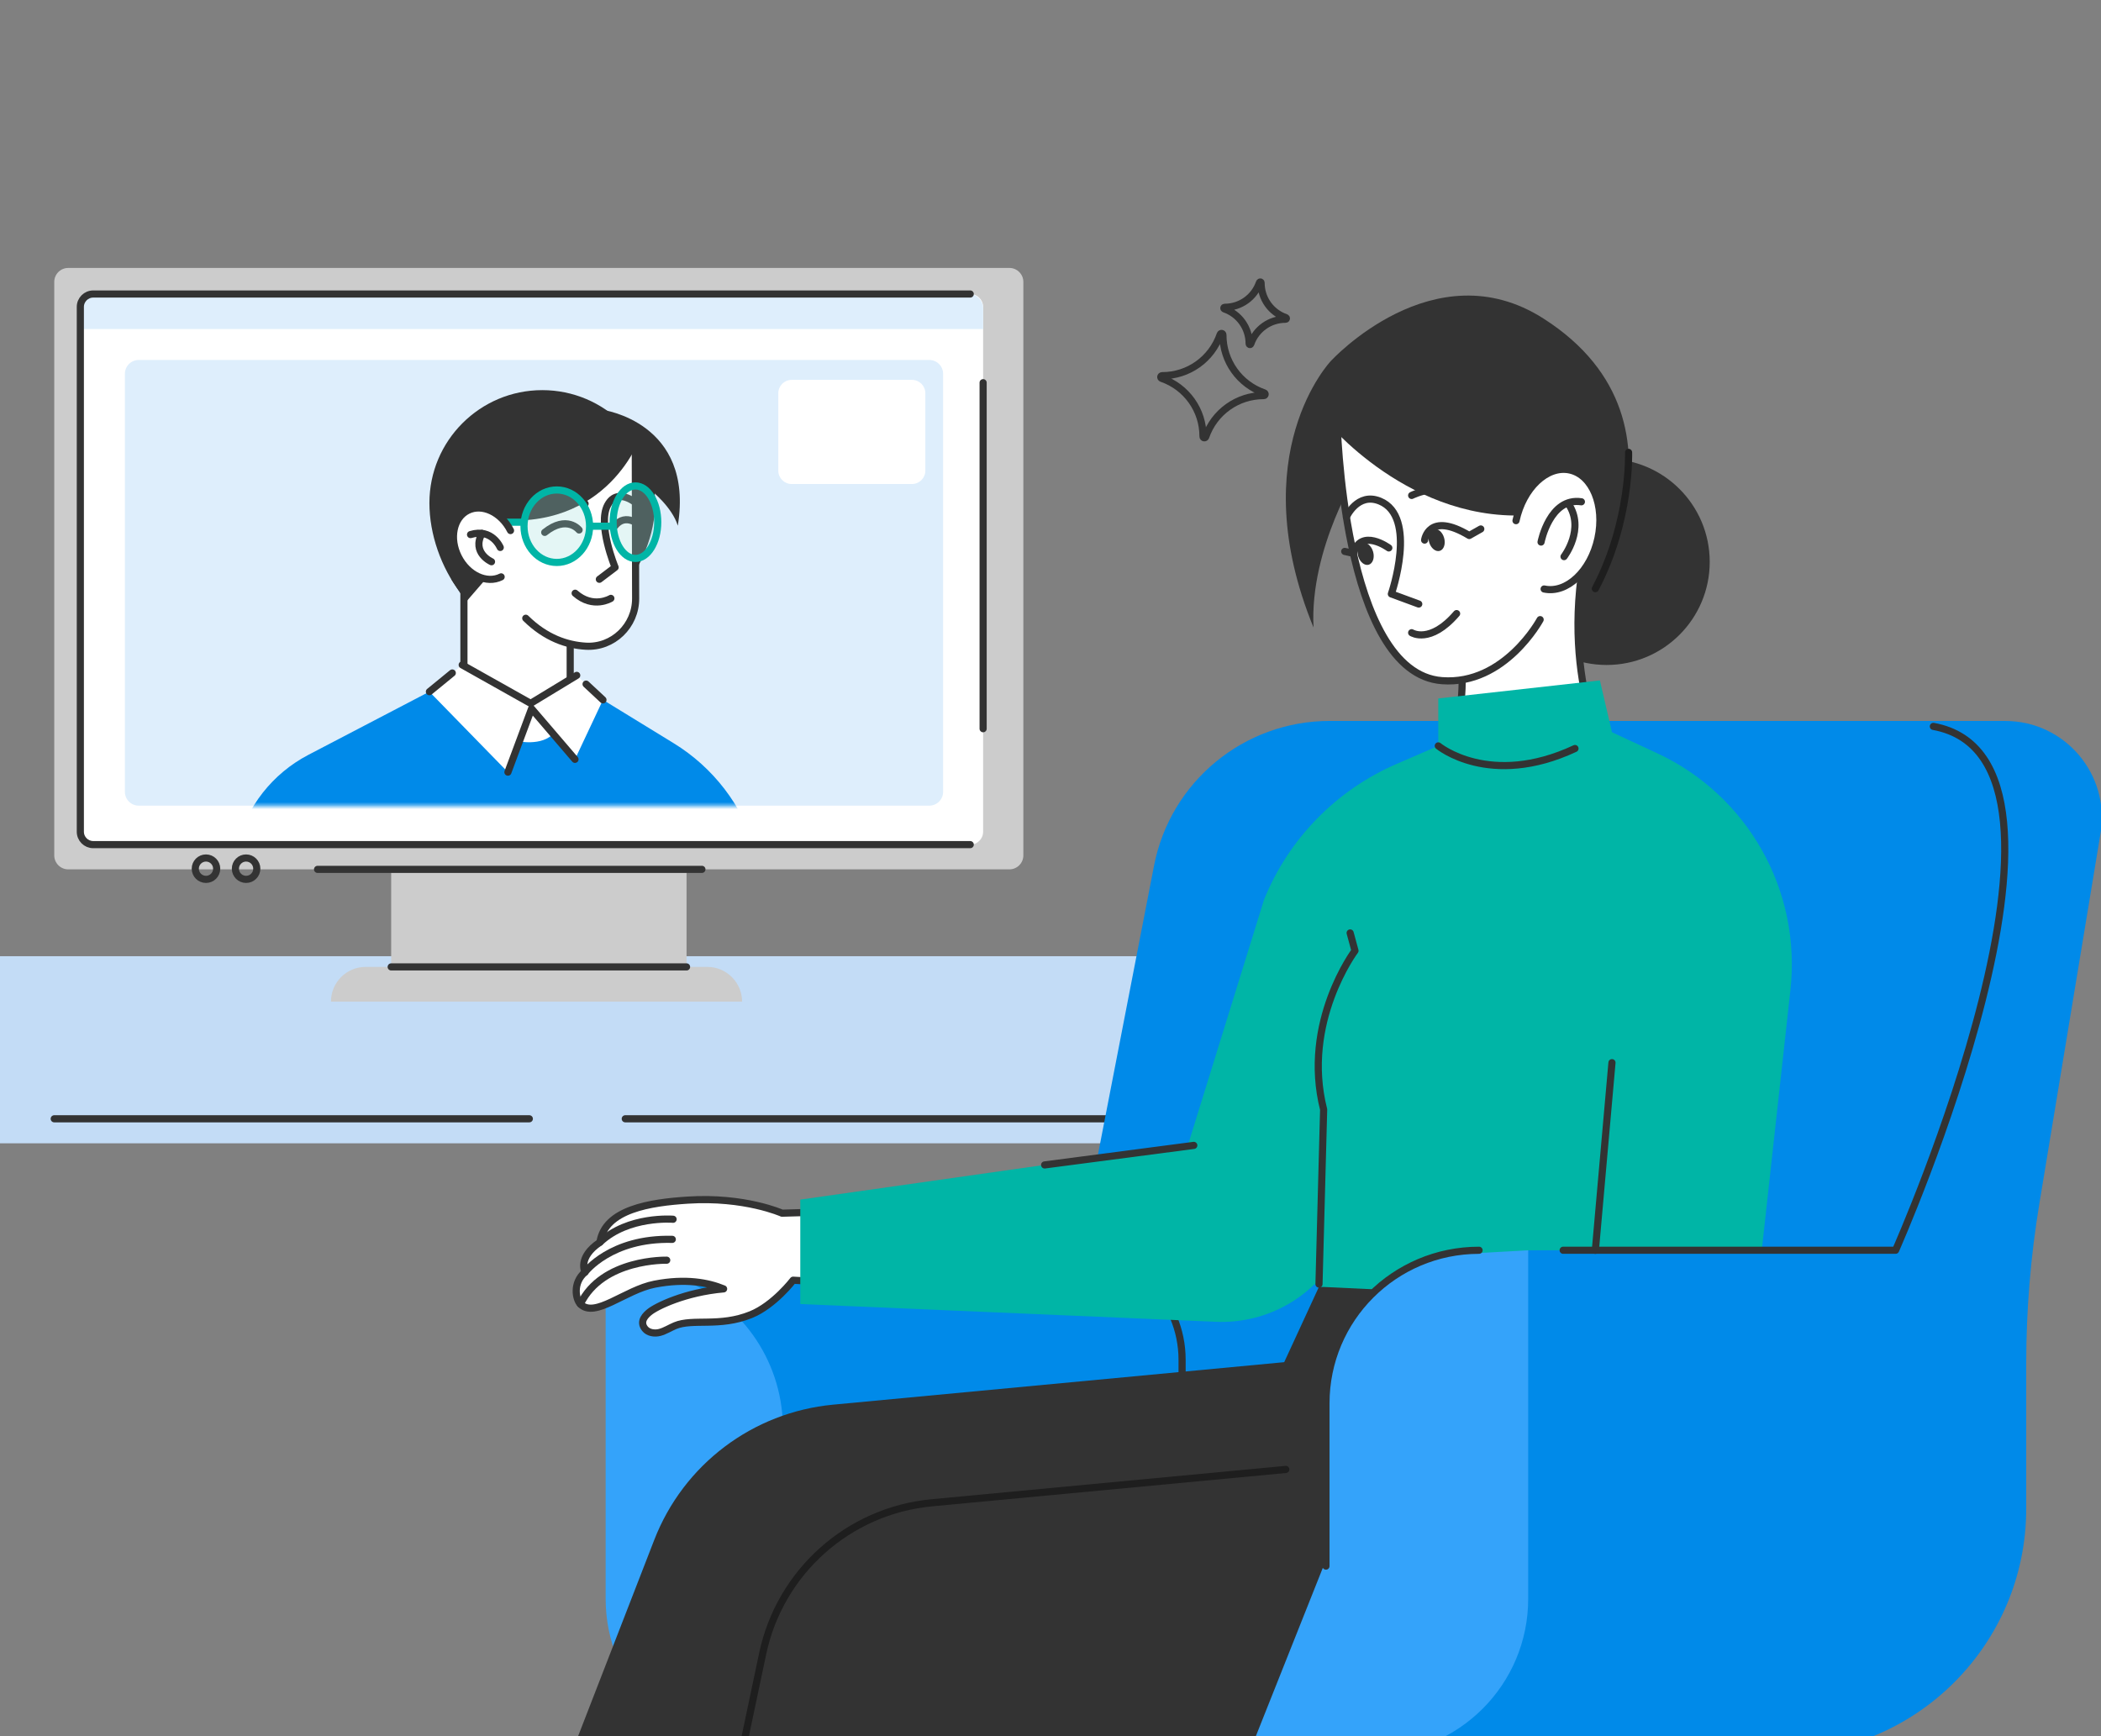 <svg width="588" height="486" viewBox="0 0 588 486" fill="none" xmlns="http://www.w3.org/2000/svg">
<rect x="0" y="0" width="588" height="486" fill="#808080" stroke="none"/>
<g clip-path="url(#clip0_3212_19659)">
<path d="M360.957 300.651H328.489V564.895H360.957V300.651Z" fill="#C3DCF6"/>
<path d="M453.645 267.651H-88V320.022H453.645V267.651Z" fill="#C3DCF6"/>
<path d="M192.143 227.627H109.478V274.763H192.143V227.627Z" fill="#CCCCCC"/>
<path d="M282.492 75H19.097C16.937 75 15.185 76.751 15.185 78.912V239.432C15.185 241.592 16.937 243.343 19.097 243.343H282.492C284.652 243.343 286.403 241.592 286.403 239.432V78.912C286.403 76.751 284.652 75 282.492 75Z" fill="#CCCCCC"/>
<path d="M271.535 82.291H26.088C24.097 82.291 22.483 83.905 22.483 85.896V232.815C22.483 234.806 24.097 236.42 26.088 236.42H271.535C273.527 236.42 275.141 234.806 275.141 232.815V85.896C275.141 83.905 273.527 82.291 271.535 82.291Z" fill="white"/>
<path d="M102.319 270.646H197.954C203.317 270.646 207.683 275.002 207.683 280.375H92.629V280.336C92.629 274.992 96.966 270.646 102.319 270.646Z" fill="#CCCCCC"/>
<path d="M109.478 270.646H192.143" stroke="#333333" stroke-width="2" stroke-linecap="round" stroke-linejoin="round"/>
<path d="M88.875 243.343H196.442" stroke="#333333" stroke-width="2" stroke-linecap="round" stroke-linejoin="round"/>
<path d="M57.648 246.147C59.301 246.147 60.641 244.807 60.641 243.154C60.641 241.501 59.301 240.161 57.648 240.161C55.995 240.161 54.655 241.501 54.655 243.154C54.655 244.807 55.995 246.147 57.648 246.147Z" stroke="#333333" stroke-width="2" stroke-linecap="round" stroke-linejoin="round"/>
<path d="M68.874 246.147C70.527 246.147 71.867 244.807 71.867 243.154C71.867 241.501 70.527 240.161 68.874 240.161C67.221 240.161 65.881 241.501 65.881 243.154C65.881 244.807 67.221 246.147 68.874 246.147Z" stroke="#333333" stroke-width="2" stroke-linecap="round" stroke-linejoin="round"/>
<path d="M25.816 82.291H271.125C273.348 82.291 275.145 84.089 275.145 86.311V92.1H22.863V85.245C22.863 83.615 24.186 82.291 25.816 82.291Z" fill="#DEEEFC"/>
<path d="M271.535 236.417H26.088C24.093 236.417 22.483 234.797 22.483 232.811V85.903C22.483 83.907 24.103 82.297 26.088 82.297H271.535" stroke="#333333" stroke-width="2" stroke-linecap="round" stroke-linejoin="round"/>
<path d="M275.144 107.116V203.975" stroke="#333333" stroke-width="2" stroke-linecap="round" stroke-linejoin="round"/>
<path d="M260.073 100.759H38.826C36.688 100.759 34.954 102.492 34.954 104.631V221.64C34.954 223.778 36.688 225.512 38.826 225.512H260.073C262.212 225.512 263.945 223.778 263.945 221.64V104.631C263.945 102.492 262.212 100.759 260.073 100.759Z" fill="#DEEEFC"/>
<mask id="mask0_3212_19659" style="mask-type:luminance" maskUnits="userSpaceOnUse" x="34" y="100" width="230" height="126">
<path d="M252.314 100.76H46.575C40.154 100.76 34.949 105.965 34.949 112.386V213.888C34.949 220.308 40.154 225.514 46.575 225.514H252.314C258.735 225.514 263.94 220.308 263.94 213.888V112.386C263.94 105.965 258.735 100.76 252.314 100.76Z" fill="white"/>
</mask>
<g mask="url(#mask0_3212_19659)">
<path d="M120.177 140.791C120.177 158.234 133.166 177.99 150.609 177.99C168.053 177.99 183.354 158.234 183.354 140.791C183.354 123.347 169.209 109.202 151.765 109.202C134.321 109.202 120.177 123.347 120.177 140.791Z" fill="#333333"/>
<path d="M159.58 172.298V198.099L151.52 214.574L137.899 212.431L129.838 191.461V161.364L129.354 135.583L154.029 142.192" fill="white"/>
<path d="M159.58 172.298V198.099L151.52 214.574L137.899 212.431L129.838 191.461V161.364L129.354 135.583L154.029 142.192" stroke="#333333" stroke-width="2" stroke-linecap="round" stroke-linejoin="round"/>
<path d="M168.749 195.895L188.543 208.035C199.616 214.821 207.785 225.478 211.459 237.944L226.463 288.853H53.349L66.289 236.729C69.005 225.785 76.285 216.529 86.281 211.304L120.161 193.613L168.729 195.895H168.749Z" fill="#008AE9"/>
<path d="M168.588 114.713C168.588 114.713 194.398 118.101 189.696 147.141C188.086 141.906 182.298 137.332 182.298 137.332C182.298 137.332 185.528 147.447 172.49 153.275C160.656 148.484 155.145 130.932 155.145 130.932L168.588 114.723V114.713Z" fill="#333333"/>
<path d="M137.557 160.23L130.435 168.468L126.316 162.176L126.909 158.808L137.557 160.23Z" fill="#333333"/>
<path d="M147.144 173.054C152.784 178.625 158.76 180.571 163.926 180.877C171.532 181.341 177.913 175.148 177.893 167.523L177.794 124.101L159.856 119.488L139.311 123.015L129.345 135.589L126.895 145.091L129.957 154.445" fill="white"/>
<path d="M147.144 173.054C152.784 178.625 158.76 180.571 163.926 180.877C171.532 181.341 177.913 175.148 177.893 167.523L177.794 124.101L159.856 119.488L139.311 123.015L129.345 135.589L126.895 145.091L129.957 154.445" stroke="#333333" stroke-width="2" stroke-linecap="round" stroke-linejoin="round"/>
<path d="M179.353 121.955C179.353 121.955 170.404 149.188 137.551 145.345C116.077 153.248 126.903 132.574 126.903 132.574L133.324 122.726L147.478 117.185L165.939 114.725L179.343 121.955H179.353Z" fill="#333333"/>
<path d="M178.704 141.374C178.704 141.374 172.975 135.952 170.061 141.374C167.148 146.797 172.146 158.808 172.146 158.808L167.74 162.147" stroke="#333333" stroke-width="2" stroke-linecap="round" stroke-linejoin="round"/>
<path d="M163.743 140.976C163.743 140.976 157.737 136.828 147.909 142.557" stroke="#333333" stroke-width="2" stroke-linecap="round" stroke-linejoin="round"/>
<path d="M179.359 147.288C179.359 147.288 175.191 143.199 172.03 147.288" stroke="#333333" stroke-width="2" stroke-linecap="round" stroke-linejoin="round"/>
<path d="M162.069 148.349C162.069 148.349 158.681 144.022 152.448 149.02" stroke="#333333" stroke-width="2" stroke-linecap="round" stroke-linejoin="round"/>
<path d="M170.962 167.491C170.962 167.491 166.033 170.534 160.966 166.049" stroke="#333333" stroke-width="2" stroke-linecap="round" stroke-linejoin="round"/>
<path d="M161.406 189.044L148.466 194.092L129.353 186.111L120.177 193.618L142.144 216.138L144.466 207.377C144.466 207.377 151.765 209.165 155.153 205.046L160.912 212.553L168.745 195.909L161.396 189.054L161.406 189.044Z" fill="white"/>
<path d="M161.407 189.044L148.507 196.877L129.354 186.111" stroke="#333333" stroke-width="2" stroke-linecap="round" stroke-linejoin="round"/>
<path d="M160.917 212.548L148.768 198.364L142.15 216.134" stroke="#333333" stroke-width="2" stroke-linecap="round" stroke-linejoin="round"/>
<path opacity="0.27" d="M155.473 157.316C160.541 157.316 164.649 152.775 164.649 147.172C164.649 141.57 160.541 137.028 155.473 137.028C150.405 137.028 146.297 141.57 146.297 147.172C146.297 152.775 150.405 157.316 155.473 157.316Z" fill="#9EE1DC"/>
<path opacity="0.27" d="M177.482 156.189C180.93 156.189 183.725 151.648 183.725 146.045C183.725 140.443 180.93 135.901 177.482 135.901C174.035 135.901 171.24 140.443 171.24 146.045C171.24 151.648 174.035 156.189 177.482 156.189Z" fill="#9EE1DC"/>
<path d="M155.828 157.435C160.896 157.435 165.004 152.893 165.004 147.291C165.004 141.688 160.896 137.146 155.828 137.146C150.76 137.146 146.651 141.688 146.651 147.291C146.651 152.893 150.76 157.435 155.828 157.435Z" stroke="#00B5A6" stroke-width="2" stroke-miterlimit="10"/>
<path d="M177.837 156.308C181.285 156.308 184.08 151.766 184.08 146.164C184.08 140.561 181.285 136.019 177.837 136.019C174.39 136.019 171.595 140.561 171.595 146.164C171.595 151.766 174.39 156.308 177.837 156.308Z" stroke="#00B5A6" stroke-width="2" stroke-miterlimit="10"/>
<path d="M165.007 147.289H172.237" stroke="#00B5A6" stroke-width="2" stroke-miterlimit="10"/>
<path d="M146.187 146.168H141.801" stroke="#00B5A6" stroke-width="2" stroke-miterlimit="10"/>
<path d="M142.878 148.51C140.3 143.374 134.936 140.855 130.906 142.89C126.876 144.915 125.691 150.723 128.279 155.85C130.857 160.986 136.221 163.505 140.251 161.47" fill="white"/>
<path d="M142.878 148.51C140.3 143.374 134.936 140.855 130.906 142.89C126.876 144.915 125.691 150.723 128.279 155.85C130.857 160.986 136.221 163.505 140.251 161.47" stroke="#333333" stroke-width="2" stroke-linecap="round" stroke-linejoin="round"/>
<path d="M140.006 153.239C140.006 153.239 137.715 147.787 131.689 149.634L140.006 153.239Z" fill="white"/>
<path d="M140.006 153.239C140.006 153.239 137.715 147.787 131.689 149.634" stroke="#333333" stroke-width="2" stroke-linecap="round" stroke-linejoin="round"/>
<path d="M137.557 157.233C137.557 157.233 131.917 154.774 134.89 149.302L137.557 157.233Z" fill="white"/>
<path d="M137.557 157.233C137.557 157.233 131.917 154.774 134.89 149.302" stroke="#333333" stroke-width="2" stroke-linecap="round" stroke-linejoin="round"/>
<path d="M126.577 188.377L120.177 193.612" stroke="#333333" stroke-width="2" stroke-linecap="round" stroke-linejoin="round"/>
<path d="M168.745 195.896L164.023 191.49" stroke="#333333" stroke-width="2" stroke-linecap="round" stroke-linejoin="round"/>
</g>
<path d="M255.239 106.331H221.557C219.495 106.331 217.823 108.003 217.823 110.065V131.746C217.823 133.808 219.495 135.48 221.557 135.48H255.239C257.301 135.48 258.973 133.808 258.973 131.746V110.065C258.973 108.003 257.301 106.331 255.239 106.331Z" fill="white"/>
<path d="M148.139 313.159H15.178" stroke="#333333" stroke-width="2" stroke-linecap="round" stroke-linejoin="round"/>
<path d="M433.278 313.159H174.99" stroke="#333333" stroke-width="2" stroke-linecap="round" stroke-linejoin="round"/>
<path d="M327.275 320.033H362.094" stroke="#333333" stroke-width="2" stroke-linecap="round" stroke-linejoin="round"/>
<path d="M554.19 201.797H372.127C348.155 201.797 327.54 218.786 322.977 242.304L298.688 367.453C298.629 367.779 298.609 368.115 298.628 368.441L304.071 460.075L512.043 452.43C512.043 452.43 571.683 285.845 571.683 284.314V213.976L554.21 201.787L554.19 201.797Z" fill="#008AE9"/>
<path d="M169.489 350.05L300.159 349.981C317.099 349.981 330.829 363.691 330.829 380.621V443.274H193.393L169.479 350.05H169.489Z" fill="#008AE9"/>
<path d="M169.492 350.051L189.918 357.706C207.135 364.166 218.692 380.445 219.097 398.817L219.956 438.357H370.421L370.915 392.653C371.162 370.399 388.625 352.145 410.859 350.901L427.701 349.962V447.533C427.701 471.555 408.222 491.024 384.19 491.024H213.012C188.98 491.024 169.502 471.555 169.502 447.533V349.962" fill="#34A3FA"/>
<path d="M300.159 349.981C317.099 349.981 330.828 363.701 330.828 380.631V435.629" stroke="#333333" stroke-width="2" stroke-linecap="round" stroke-linejoin="round"/>
<path d="M449.641 186.132C465.576 186.132 478.494 173.214 478.494 157.28C478.494 141.345 465.576 128.427 449.641 128.427C433.707 128.427 420.789 141.345 420.789 157.28C420.789 173.214 433.707 186.132 449.641 186.132Z" fill="#333333"/>
<path d="M372.473 101.036C372.473 101.036 347.69 126.945 367.613 175.641C366.467 153.348 380.395 131.518 380.395 131.518L399.804 122.095L442.445 171.661C442.445 171.661 478.815 119.092 431.955 89.154C401.296 69.566 372.473 101.036 372.473 101.036Z" fill="#333333"/>
<path d="M455.78 126.628C455.78 126.628 456.501 145.78 446.485 164.775" stroke="#1E1E1E" stroke-width="2" stroke-linecap="round" stroke-linejoin="round"/>
<path d="M406.251 170.516C406.251 170.516 414.963 196.573 402.527 214.599C418.617 230.236 436.901 205.374 436.901 205.374L448.467 209.572C448.467 209.572 433.77 181.055 447.46 140.083" fill="white"/>
<path d="M406.251 170.516C406.251 170.516 414.963 196.573 402.527 214.599C418.617 230.236 436.901 205.374 436.901 205.374L448.467 209.572C448.467 209.572 433.77 181.055 447.46 140.083" stroke="#333333" stroke-width="2" stroke-linecap="round" stroke-linejoin="round"/>
<path d="M431.037 173.438C431.037 173.438 421.149 191.84 403.577 190.526C375.565 188.442 374.172 117.215 374.172 117.215L386.647 104.443L404.654 109.283L428.577 116.02L448.767 129.75" fill="white"/>
<path d="M431.037 173.438C431.037 173.438 421.149 191.84 403.577 190.526C375.565 188.442 374.172 117.215 374.172 117.215L386.647 104.443L404.654 109.283L428.577 116.02L448.767 129.75" stroke="#333333" stroke-width="2" stroke-linecap="round" stroke-linejoin="round"/>
<path d="M376.812 144.689C376.812 144.689 379.923 137.715 386.176 140.264C396.883 144.629 389.396 166.251 389.396 166.251L397.061 169.076" stroke="#333333" stroke-width="2" stroke-linecap="round" stroke-linejoin="round"/>
<path d="M395.074 138.682C395.074 138.682 404.241 134 411.471 139.69" stroke="#333333" stroke-width="2" stroke-linecap="round" stroke-linejoin="round"/>
<path d="M383.055 158.072C384.214 157.741 384.764 156.108 384.284 154.424C383.803 152.74 382.474 151.643 381.314 151.974C380.155 152.305 379.605 153.938 380.086 155.622C380.566 157.306 381.896 158.403 383.055 158.072Z" fill="#333333"/>
<path d="M402.929 154.199C404.089 153.868 404.639 152.235 404.158 150.551C403.678 148.867 402.348 147.771 401.189 148.101C400.03 148.432 399.479 150.066 399.96 151.749C400.441 153.433 401.77 154.53 402.929 154.199Z" fill="#333333"/>
<path d="M370.593 117.244C370.593 117.244 394.921 147.568 430.085 144.012C453.199 137.779 453.673 133.532 453.673 133.532L451.125 121.768L423.151 104.423L401.016 101.43L386.901 103.613L373.25 108.532L370.573 117.244H370.593Z" fill="#333333"/>
<path d="M424.278 145.74C426.263 136.544 433 130.192 439.331 131.555C445.663 132.918 449.189 141.482 447.204 150.678C445.218 159.874 438.482 166.226 432.15 164.862" fill="white"/>
<path d="M424.278 145.74C426.263 136.544 433 130.192 439.331 131.555C445.663 132.918 449.189 141.482 447.204 150.678C445.218 159.874 438.482 166.226 432.15 164.862" stroke="#333333" stroke-width="2" stroke-linecap="round" stroke-linejoin="round"/>
<path d="M431.289 151.725C431.289 151.725 433.738 139.121 442.579 140.455L431.289 151.725Z" fill="white"/>
<path d="M431.289 151.725C431.289 151.725 433.738 139.121 442.579 140.455" stroke="#333333" stroke-width="2" stroke-linecap="round" stroke-linejoin="round"/>
<path d="M437.721 155.803C437.721 155.803 443.697 148.019 438.936 141.016L437.721 155.803Z" fill="white"/>
<path d="M437.721 155.803C437.721 155.803 443.697 148.019 438.936 141.016" stroke="#333333" stroke-width="2" stroke-linecap="round" stroke-linejoin="round"/>
<path d="M398.698 151.175C398.698 151.175 399.765 143.006 411.193 149.891L414.423 148.063" stroke="#333333" stroke-width="2" stroke-linecap="round" stroke-linejoin="round"/>
<path d="M388.682 153.369C388.682 153.369 380.879 147.64 378.775 154.9L376.345 154.347" stroke="#333333" stroke-width="2" stroke-linecap="round" stroke-linejoin="round"/>
<path d="M402.528 195.508L447.757 190.461L451.136 204.961L463.749 210.819C489.125 222.593 504.148 249.242 501.086 277.048L490.507 373.117L420.792 370.726L323.34 349.964L353.763 251.82C360.657 234.781 373.972 221.15 390.843 213.841L402.528 208.784V195.518V195.508Z" fill="#00B5A6"/>
<path d="M369.143 360.178L359.404 381.287L233.159 393.179C210.658 395.303 191.288 409.941 183.109 431.02L116.051 603.867L343.56 604.954L482.636 453.531L486.222 353.175L369.153 360.188L369.143 360.178Z" fill="#333333"/>
<path d="M369.141 360.172L371.443 331.675L475.117 335.498L494.329 366.069L369.141 360.172Z" fill="#00B5A6"/>
<path d="M359.854 411.311L260.783 420.645C237.472 422.838 218.289 439.946 213.449 462.862L192.144 563.791" stroke="#1E1E1E" stroke-width="2" stroke-linecap="round" stroke-linejoin="round"/>
<path d="M162.42 365.026C166.479 369.135 174.925 361.065 183.202 359.455C191.894 357.766 198.246 359.001 202.513 360.769C191.776 361.707 183.656 365.678 181.72 367.298C180.94 367.95 178.767 369.777 180.515 371.931C181.414 373.037 183.133 373.353 184.644 372.958C186.155 372.553 187.479 371.684 188.911 371.081C193.86 368.987 201.416 371.545 210.178 367.97C216.647 365.332 221.971 358.339 221.971 358.339L245.48 359.692L243.04 338.89L218.86 339.582C218.86 339.582 208.41 334.89 192.457 335.927C182.027 336.608 169.304 338.475 167.902 347.721C161.521 352.017 163.733 356.077 163.733 356.077C160.168 359.119 161.155 363.732 162.42 365.016V365.026Z" fill="white" stroke="#333333" stroke-width="2" stroke-linecap="round" stroke-linejoin="round"/>
<path d="M188.377 341.28C188.377 341.28 175.822 340.243 167.9 347.73L188.377 341.28Z" fill="white"/>
<path d="M188.377 341.28C188.377 341.28 175.822 340.243 167.9 347.73" stroke="#333333" stroke-width="2" stroke-linecap="round" stroke-linejoin="round"/>
<path d="M163.735 356.083C163.735 356.083 170.936 346.453 188.152 346.907L163.735 356.083Z" fill="white"/>
<path d="M163.735 356.083C163.735 356.083 170.936 346.453 188.152 346.907" stroke="#333333" stroke-width="2" stroke-linecap="round" stroke-linejoin="round"/>
<path d="M186.594 352.74C186.594 352.74 168.568 352.266 162.434 365.018L186.594 352.74Z" fill="white"/>
<path d="M186.594 352.74C186.594 352.74 168.568 352.266 162.434 365.018" stroke="#333333" stroke-width="2" stroke-linecap="round" stroke-linejoin="round"/>
<path d="M330.828 320.602L223.973 335.784V365.012L340.33 369.98C354.84 370.603 368.392 362.73 375.04 349.81L376.798 346.403L330.828 320.593V320.602Z" fill="#00B5A6"/>
<path d="M427.698 349.959H530.514C530.514 349.959 570.132 249.178 559.425 217.086C555.286 204.7 539.542 201.805 539.542 201.805H561.203C577.886 201.805 590.589 216.77 587.873 233.216L570.735 336.999C568.295 351.786 567.07 366.751 567.07 381.735V422.312C567.07 460.261 536.282 491.04 498.303 491.04H384.178L427.688 349.979L427.698 349.959Z" fill="#008AE9"/>
<path d="M370.41 438.357L370.904 392.653C371.151 370.399 388.614 352.145 410.848 350.901L427.69 349.962V447.533C427.69 471.555 408.211 491.024 384.179 491.024H349.459L370.41 438.357Z" fill="#34A3FA"/>
<path d="M377.862 261.143L379.215 266.121C379.215 266.121 364.231 286.074 370.444 310.57C369.852 332.074 369.14 359.425 369.14 359.425" stroke="#333333" stroke-width="2" stroke-linecap="round" stroke-linejoin="round"/>
<path d="M292.357 326.077L334.1 320.605" stroke="#333333" stroke-width="2" stroke-linecap="round" stroke-linejoin="round"/>
<path d="M413.939 349.962C390.272 349.962 371.09 369.145 371.09 392.811V438.366" stroke="#333333" stroke-width="2" stroke-linecap="round" stroke-linejoin="round"/>
<path d="M541.081 203.325C591.546 212.491 530.512 349.957 530.512 349.957H437.476" stroke="#333333" stroke-width="2" stroke-linecap="round" stroke-linejoin="round"/>
<path d="M451.138 297.449L446.485 349.978" stroke="#333333" stroke-width="2" stroke-linecap="round" stroke-linejoin="round"/>
<path d="M402.527 208.779C402.527 208.779 416.879 220.691 440.783 209.52" stroke="#333333" stroke-width="2" stroke-linecap="round" stroke-linejoin="round"/>
<path d="M395.074 177.104C395.074 177.104 400.24 180.393 407.658 171.751" stroke="#333333" stroke-width="2" stroke-linecap="round" stroke-linejoin="round"/>
<path d="M325.119 105.912C324.704 105.764 324.803 105.152 325.247 105.152C332.576 105.181 339.115 100.529 341.496 93.595C341.644 93.18 342.256 93.279 342.256 93.723C342.227 101.052 346.879 107.591 353.813 109.972C354.228 110.12 354.129 110.732 353.684 110.732C346.355 110.703 339.816 115.355 337.436 122.289C337.288 122.704 336.675 122.605 336.675 122.161C336.705 114.832 332.053 108.293 325.119 105.912Z" stroke="#333333" stroke-width="2" stroke-linecap="round" stroke-linejoin="round"/>
<path d="M342.657 86.468C342.41 86.379 342.469 86.014 342.736 86.014C347.141 86.034 351.063 83.238 352.485 79.08C352.574 78.833 352.94 78.892 352.94 79.159C352.92 83.564 355.715 87.486 359.874 88.908C360.121 88.997 360.061 89.362 359.795 89.362C355.389 89.343 351.468 92.138 350.045 96.296C349.957 96.543 349.591 96.484 349.591 96.217C349.611 91.812 346.815 87.891 342.657 86.468Z" stroke="#333333" stroke-width="2" stroke-linecap="round" stroke-linejoin="round"/>
</g>
<defs>
<clipPath id="clip0_3212_19659">
<rect width="588" height="411" fill="white" transform="translate(0 75)"/>
</clipPath>
</defs>
</svg>
